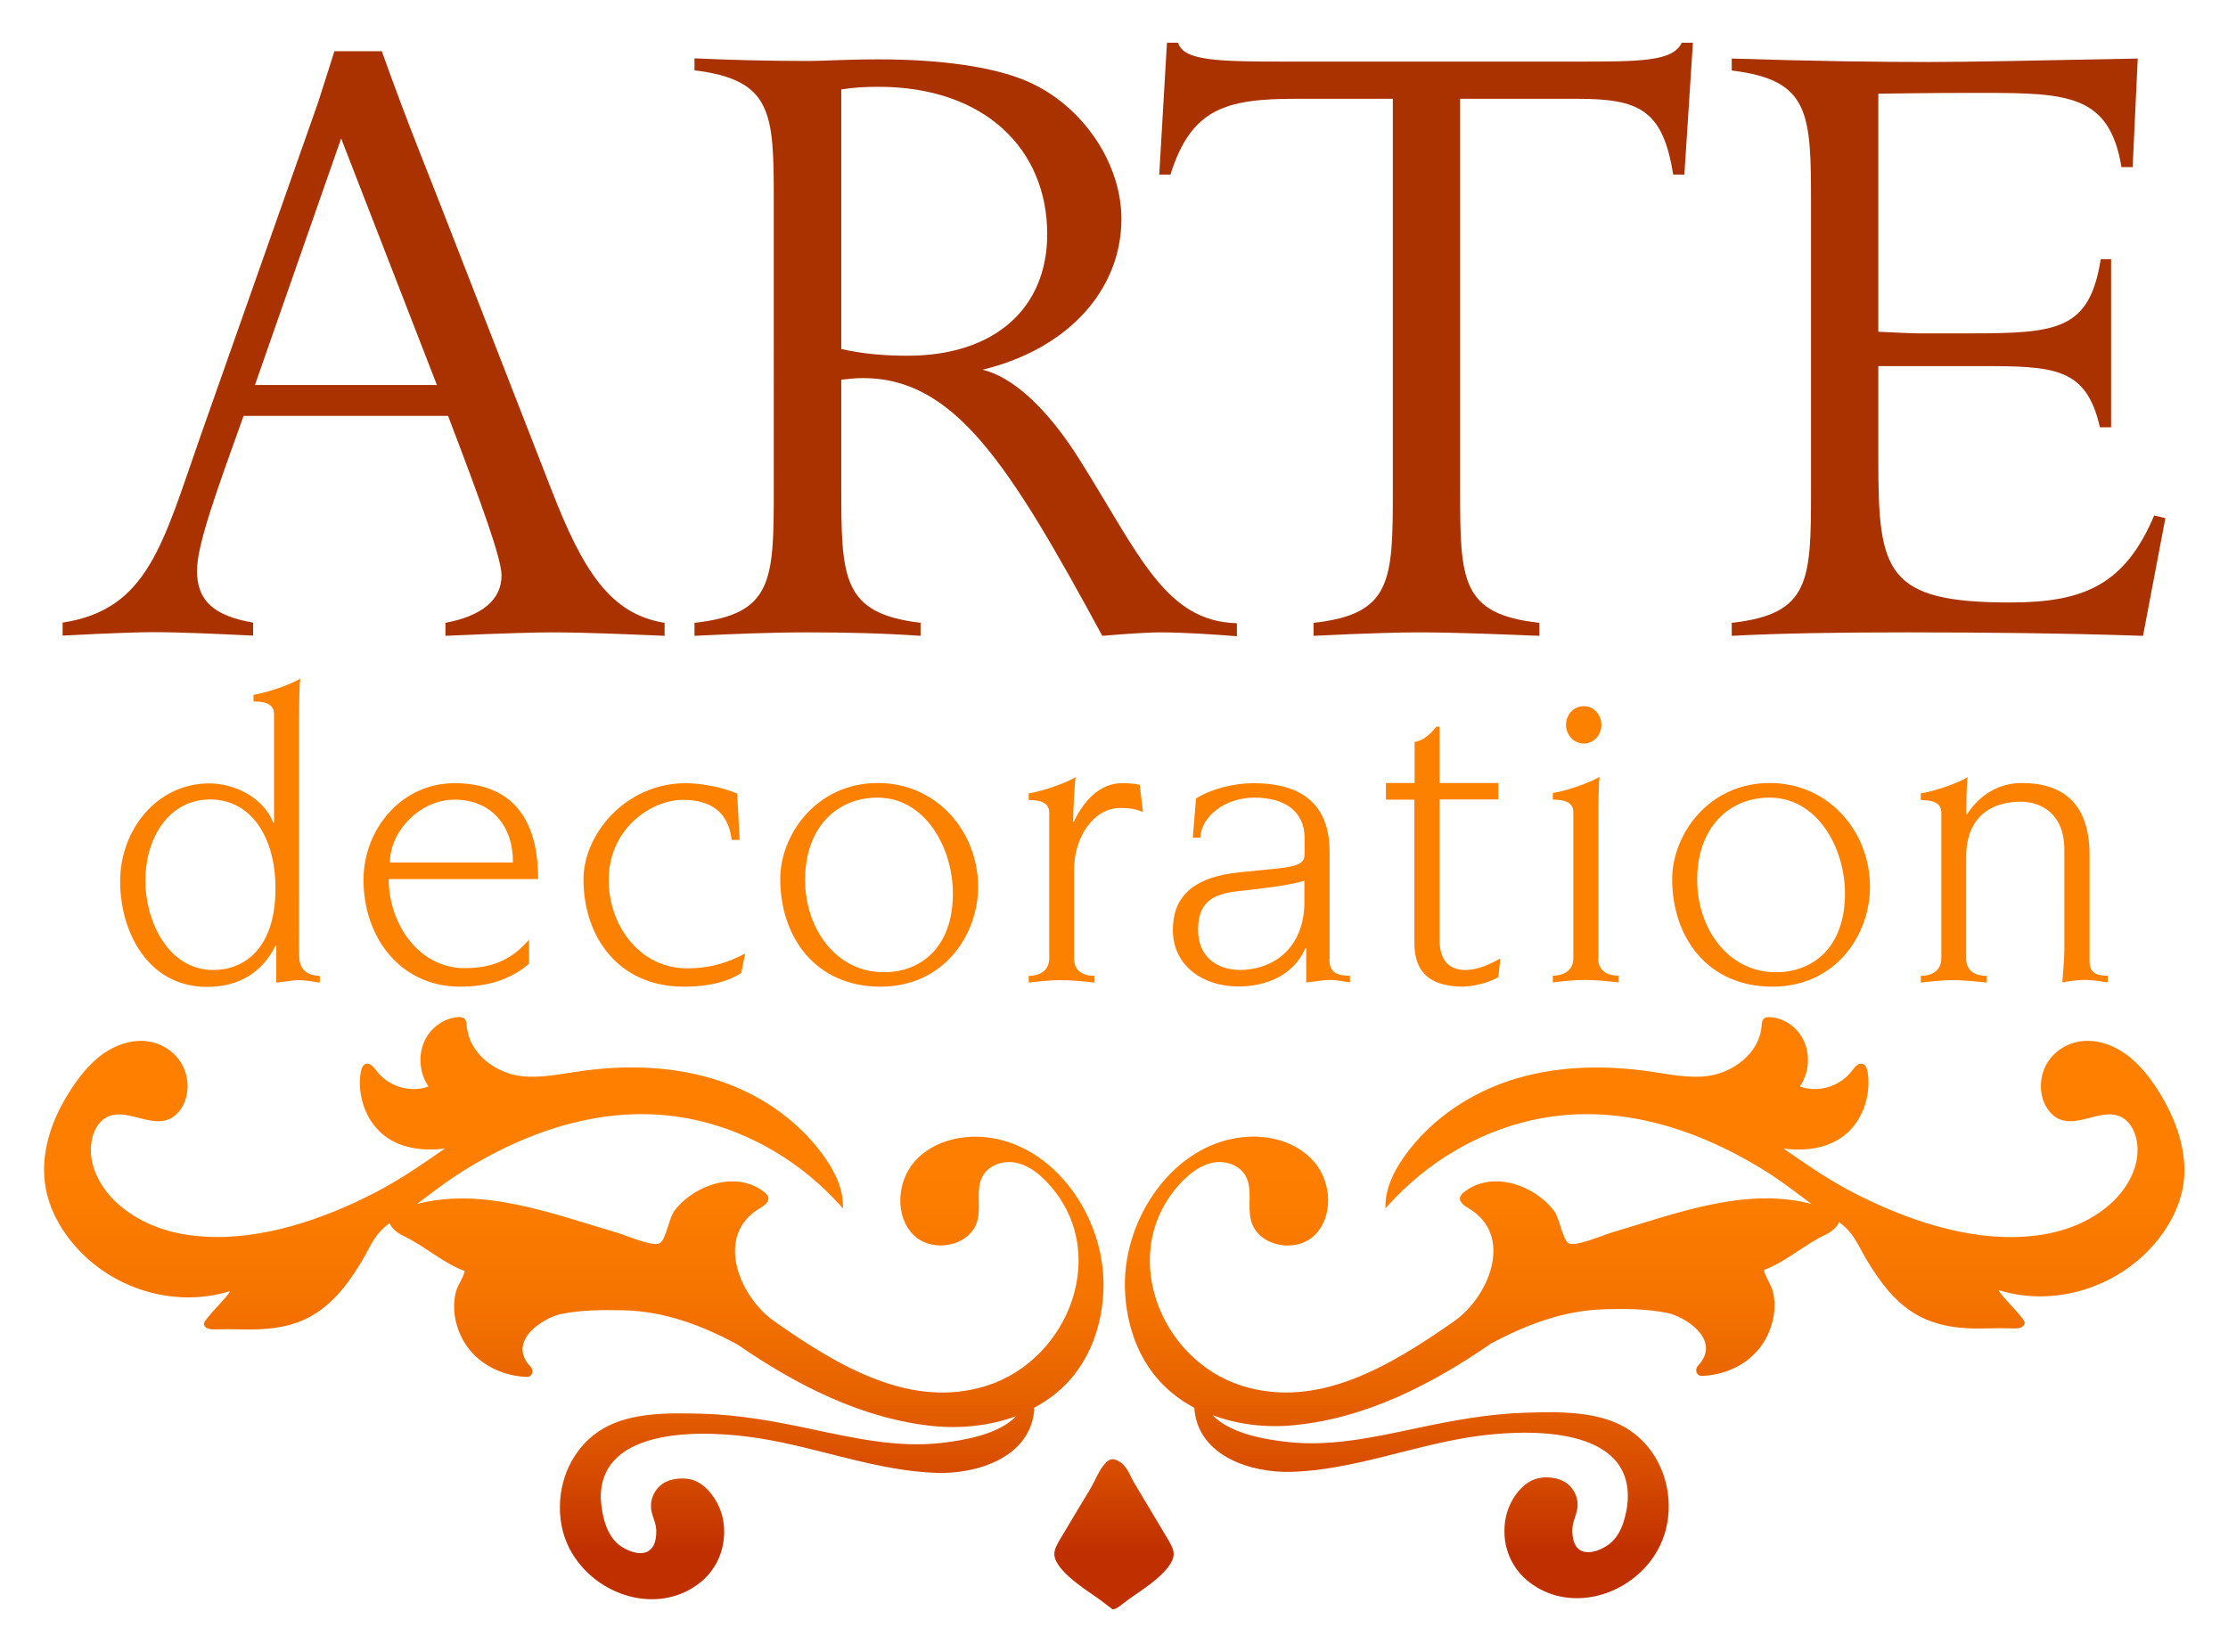 <?xml version="1.0" encoding="UTF-8"?>
<svg xmlns="http://www.w3.org/2000/svg" xmlns:xlink="http://www.w3.org/1999/xlink" version="1.1" id="Livello_1" x="0px" y="0px" viewBox="0 0 1095.9 812.8" style="enable-background:new 0 0 1095.9 812.8;" xml:space="preserve">
<style type="text/css">
	.st0{fill:#A93200;}
	.st1{fill:#FD8100;}
	.st2{fill:url(#SVGID_1_);}
	.st3{fill:url(#SVGID_00000062168587485132479500000008371177020135374986_);}
	.st4{fill:url(#SVGID_00000070807670301027423920000000684123605661958286_);}
</style>
<g>
	<g>
		<g>
			<path class="st0" d="M270.4,311.1c-5.9,0-22.9,0.4-51.3,1.7v-6.4c18.2-3.4,27.6-11.5,27.6-23.3c0-8.1-9.3-33.9-26.3-78.5H119.8     c-14,39-22.9,63.6-22.9,76.3c0,14.8,8.5,22.1,27.6,25.4v6.4c-17.4-0.8-33.9-1.7-50-1.7c-4.7,0-19.5,0.4-43.7,1.7v-6.4     c42-6.4,49.2-38.6,67.9-92l57.7-163.7l8.1-25.4h23.3c12.7,35.6,22.9,60.2,28.8,75.5l54.7,140.4c15.3,39.4,28.8,61.1,55.6,65.3     v6.4C307.7,312,288.6,311.1,270.4,311.1z M167.8,68.1l-42.4,121.3h89.5L167.8,68.1z"></path>
			<path class="st0" d="M570.2,311.1c-3.4,0-12.7,0.4-28,1.7C496.4,228.4,469.7,186,424.4,186c-3.4,0-6.8,0.4-10.6,0.8v51.3     c0,46.2,0,63.6,39,68.3v6.4c-18.7-1.3-37.3-1.7-55.6-1.7c-18.7,0-36.9,0.8-55.6,1.7v-6.4c38.6-4.2,39-20.8,39-65.3V97.8     c0-42.4-0.8-58.5-39-63.2v-5.9c17.4,0.8,36.1,1.3,56,1.3c7.2,0,18.7-0.8,34.4-0.8c31.4,0,55.6,3.8,70.8,9.8     c28.4,11,48.8,40.3,48.8,68.7c0,33.9-25,63.6-68.3,74.2c14.4,3.4,31.4,18.2,47.9,44.5c29.3,46.7,42,79.3,77.2,80.2v6.4     C595.3,312,582.5,311.1,570.2,311.1z M446.4,175c42.8,0,68.7-23.3,68.7-59.8c0-41.6-30.5-72.5-83.1-72.5     c-6.8,0-12.7,0.4-18.2,1.3v127.7C424.4,174.1,435,175,446.4,175z"></path>
			<path class="st0" d="M828.5,85.9H823c-5.1-32.2-17-37.3-47.5-37.3h-57.3v192.5c0,44.5,0.4,61.1,39,65.3v6.4     c-20.8-0.8-40.7-1.7-60.2-1.7c-7.6,0-24.6,0.4-50.9,1.7v-6.4c38.6-4.2,39-20.8,39-65.3V48.6h-47.9c-34.8,0-51.3,5.1-61.5,37.3     h-5.5l3.8-64.9h5.5c2.5,8.9,19.5,9.3,52.2,9.3h144.2c30.5,0,47.1,0,51.3-9.3h5.5L828.5,85.9z"></path>
			<path class="st0" d="M1054.1,312.8c-39.4-1.3-78-1.7-116.2-1.7c-32.7,0-61.1,0.4-86.1,1.7v-6.4c38.6-4.2,39-20.8,39-65.3V100.4     c0-44.5-0.4-61.1-39-65.7v-5.9c39.9,1.3,72.5,1.7,97.1,1.7c21.2,0,55.1-0.8,102.6-1.7l-2.5,53.4h-5.5     c-5.9-35.6-26.3-36.5-68.3-36.5h-5.9c-4.7,0-19.9,0-45.4,0.4v117.1c9.3,0.4,15.7,0.8,19.5,0.8h25.9c42.8,0,58.5-1.7,64-36.5h5.1     v82.7h-5.5c-6.8-29.7-22.5-30.1-59.8-30.1h-49.2v46.7c0,54.7,3.8,69.6,64.9,69.6c36.5,0,56.4-8.9,70.8-42.8l5.5,1.3L1054.1,312.8     z"></path>
		</g>
		<g>
			<path class="st1" d="M147.2,470.5c0,7.5,5.1,9.4,10.1,9.6l0,3.3c-2.9-0.4-6.6-1.2-10.5-1.2c-3.1,0-6.4,0.8-10.9,1.2v-18.1h-0.4     c-6.4,12.8-17.5,20.2-33.7,20.2c-28.9,0-42.7-26.9-42.7-51.9c0-25.4,18.1-48.2,43.9-48.2c12.3,0,26.5,6.9,31.4,19.3h0.4v-53.3     c0-5.3-4.7-6.3-10.1-6.3v-3.3c8.2-1.2,21.6-6.5,23-8.1c-0.4,2.4-0.6,12.6-0.6,21V470.5z M135.5,437.1c0-25.2-11.9-43.8-32.2-43.8     c-19.5,0-31.8,17.9-31.8,40.1c0,19.3,10.9,43.8,33.5,43.8C119.3,477.2,135.5,467.5,135.5,437.1z"></path>
			<path class="st1" d="M260.1,474.2c-9.6,8.3-21.4,11.2-33.7,11.2c-29.8,0-47.6-24.6-47.6-52.5c0-24.8,18.5-47.6,44.8-47.6     c23.2,0,41.1,12,41.1,47.2h-73.5c0,22,14.8,43.8,37.4,43.8c15.6,0,24.4-5.7,31.6-14V474.2z M252.3,424.3     c0.2-17.3-10.1-30.9-28.7-30.9c-17.2,0-31.8,15.7-31.8,30.9H252.3z"></path>
			<path class="st1" d="M364.6,478.7c-9,5.7-19.9,6.7-28.3,6.7c-32,0-49.3-24.4-49.3-52.9c0-21.8,20.5-47.2,50.3-47.2     c8.2,0,18.5,2.2,25.3,5.1l1.2,22.8h-3.9c-1.6-13.6-10.1-19.7-24-19.7c-15.2,0-36.5,13.8-36.5,39.5c0,21.6,14.6,43.4,38.8,43.4     c11.9,0,20.7-3.3,28.3-7.3L364.6,478.7z"></path>
			<path class="st1" d="M431.8,385.2c28.9,0,49.3,23.8,49.3,51.1c0,23.6-16.8,49.1-48,49.1c-32,0-49.3-24.4-49.3-52.9     C383.7,410.7,401.6,385.2,431.8,385.2z M434.8,478.3c18.1,0,33.9-12.2,33.9-38.7c0-22.8-13.8-47.2-37-47.2     c-20.3,0-35.7,14.9-35.7,40.5C396,456.3,410.8,478.3,434.8,478.3z"></path>
			<path class="st1" d="M516.1,399.9c0-5.3-4.7-6.3-10.1-6.3v-3.3c8.2-1.2,21.6-6.5,23-8.1c-0.6,7.1-1,14.7-1.2,22h0.4     c4.9-10.2,12.7-18.9,23.6-18.9c3.5,0,6.4,0.2,8.8,0.8l1.6,13.4c-3.7-1.6-6.8-2-11.1-2c-13.6,0-22.8,14.9-22.8,30.3v43.8     c0,6.9,5.7,8.5,10.1,8.5v3.3c-5.3-0.6-11.1-1.2-16.8-1.2c-5.1,0-10.5,0.6-15.6,1.2v-3.3c4.1,0,10.1-1.6,10.1-8.8V399.9z"></path>
			<path class="st1" d="M653.9,471.9c0,7.1,4.5,8.1,10.1,8.1v3.3c-3.1-0.4-6.4-1.2-9.6-1.2c-3.7,0-7.2,0.8-11.9,1.2v-16.7H642     c-5.7,13.2-19.1,18.7-32.9,18.7c-17,0-32.2-9.8-32.2-27.9c0-15.3,8.8-25.9,33.1-28.3l18.1-1.8c11.7-1.2,13.6-3.1,13.6-7.3v-7.7     c0-13.4-10.1-19.9-24.6-19.9c-15,0-26.3,9.6-26.7,19.7h-3.7l1.6-19.3c8-4.9,18.7-7.5,28.3-7.5c16.8,0,37.4,5.1,37.4,33.8V471.9z      M641.6,433.3c-8,2.4-19.9,3.7-32.4,5.1c-13.6,1.4-19.9,6.1-19.9,19.1c0,12.8,8.8,19.7,21.1,19.7c18.9-0.6,31.2-13.4,31.2-33.4     V433.3z"></path>
			<path class="st1" d="M681.8,385.2h14v-20.2c3.3-0.4,7-2.8,10.7-7.5h1.6v27.7h28.9v8.1h-28.9v69.2c0,7.1,2.5,14.7,12.7,14.7     c6.2,0,12.7-3.1,17.2-5.7l-1,9.2c-5.5,3.3-13.6,4.7-18.1,4.7c-17-0.4-23.2-8.3-23.2-21.6v-70.4h-14V385.2z"></path>
			<path class="st1" d="M786.1,471.5c0,6.9,5.7,8.5,10.1,8.5v3.3c-5.3-0.6-11.1-1.2-16.8-1.2c-5.1,0-10.5,0.6-15.6,1.2v-3.3     c4.1,0,10.1-1.6,10.1-8.8v-71.5c0-5.3-4.7-6.3-10.1-6.3v-3.3c8.2-1.2,21.6-6.5,23-8.1c-0.4,2.4-0.6,12.6-0.6,21V471.5z      M779.1,347.4c4.9,0,8.6,4.3,8.6,9.2c0,4.9-3.7,9.2-8.6,9.2c-5.1,0-8.8-4.3-8.8-9.2C770.3,351.6,774,347.4,779.1,347.4z"></path>
			<path class="st1" d="M870.5,385.2c28.9,0,49.3,23.8,49.3,51.1c0,23.6-16.8,49.1-48,49.1c-32,0-49.3-24.4-49.3-52.9     C822.5,410.7,840.3,385.2,870.5,385.2z M873.6,478.3c18.1,0,33.9-12.2,33.9-38.7c0-22.8-13.8-47.2-37-47.2     c-20.3,0-35.7,14.9-35.7,40.5C834.8,456.3,849.6,478.3,873.6,478.3z"></path>
			<path class="st1" d="M954.9,399.9c0-5.3-4.7-6.3-10.1-6.3v-3.3c8.2-1.2,21.6-6.5,23-8.1c-0.6,6.1-0.6,12.2-0.6,18.3h0.4     c6.2-9.6,15.8-15.3,26.9-15.3c18.3,0,33.3,8.3,33.3,35.4v52.5c0,6.5,5.1,6.9,9,6.9v3.3c-2.9-0.4-6.8-1.2-11.3-1.2     c-4.7,0-8.6,0.8-11.1,1.2c0.4-5.7,1-11.4,1-16.3V418c0-18.1-11.9-23.6-21.4-23.6c-15.4,0-26.9,8.3-26.9,27.1v50.1     c0,6.9,5.7,8.5,10.1,8.5v3.3c-5.3-0.6-11.1-1.2-16.8-1.2c-5.1,0-10.5,0.6-15.6,1.2v-3.3c4.1,0,10.1-1.6,10.1-8.8V399.9z"></path>
		</g>
	</g>
	<g>
		<linearGradient id="SVGID_1_" gradientUnits="userSpaceOnUse" x1="813.75" y1="529.987" x2="813.75" y2="763.866">
			<stop offset="0" style="stop-color:#FF8000"></stop>
			<stop offset="0.261" style="stop-color:#FC7D00"></stop>
			<stop offset="0.471" style="stop-color:#F57300"></stop>
			<stop offset="0.663" style="stop-color:#E76200"></stop>
			<stop offset="0.843" style="stop-color:#D54A00"></stop>
			<stop offset="1" style="stop-color:#BF2F00"></stop>
		</linearGradient>
		<path class="st2" d="M1061.6,536.6c-4.4-7-9.6-13.5-16.1-18.1c-6.5-4.7-14.5-7.3-22.2-6.2c-7.7,1.1-15.1,6.3-18,14.1    c-1.5,3.9-1.8,8.3-1,12.4c1.1,5.1,4.2,9.9,8.7,11.8c9.8,4.1,21.6-6.1,30.9-0.8c3.9,2.2,6.2,6.7,7.1,11.3    c2.2,11.9-4.5,23.8-13.2,31.4c-8.8,7.8-19.8,12.4-31,14.5c-28.3,5.3-59-3.3-85-15.3c-4.5-2.1-9-4.3-13.4-6.7    c-0.5-0.3-1.1-0.6-1.6-0.9c-10.2-5.6-19.9-12.4-29.6-19.1c12,1.7,25.5-0.3,34-10.3c6.1-7.1,8.9-17.4,7.5-27    c-0.3-1.8-0.9-3.8-2.5-4.3c-2.1-0.7-3.8,1.5-5.2,3.3c-6,7.9-16.7,11.1-25.7,7.8c4.3-6,5.2-14.7,2.3-21.7    c-2.9-7-9.6-11.9-16.7-12.4c-1.3-0.1-2.8,0-3.6,1.1c-0.7,0.9-0.7,2.1-0.8,3.3c-1.2,13.6-14.2,23-26.8,24.6    c-9.1,1.1-18.3-0.8-27.5-2.2c-22.1-3.2-44.9-3-66.4,3.4c-21.5,6.4-41.6,19.4-55.1,38.4c-5.2,7.4-9.6,16.2-9.2,25.5    c0.4-0.5,0.9-1,1.3-1.5c18.9-21,43.6-35.7,70.2-41.8c41.3-9.5,83,3.9,118.6,27c6.7,4.4,13,9.3,19.4,14.1    c-32.8-8.6-67.1,4.9-98.7,14.2c-3.6,1.1-17.6,7.1-20.8,5.1c-2.9-1.8-4.5-12.6-7.1-15.9c-5.7-7.5-14.9-12.8-24.1-14.2    c-7.1-1.1-14.8,0.5-20.4,5.2c-0.7,0.6-1.4,1.3-1.7,2.2c-0.7,2.5,2.1,4.3,4.3,5.6c22.5,13.5,9.7,43.6-7.1,55.4    c-31.8,22.3-67.4,43.6-104.7,31.8c-40.9-13-61.6-67-29.2-100.5c4.3-4.4,9.5-8.2,15.5-9.3c6-1,12.8,1.3,15.8,6.8    c3.4,6.4,0.7,14.5,2.5,21.6c3.2,12.8,22.1,16.6,31.4,7.3c9.3-9.2,8.3-26.1-0.3-36c-8.6-10-22.6-13.6-35.5-12.1    c-33.5,3.7-58.1,39.1-57.6,73.5c0.1,5,0.6,9.9,1.6,14.8c2,10,6,19.6,12.1,27.6c5.5,7.3,12.6,13,20.5,17.2c0,0.1,0,0.3,0,0.4    c0,0,0,0,0,0c0,0.1,0,0.3,0,0.4c2.2,23.3,28.3,31.3,47.8,30.7c29.6-0.9,58.2-12.4,87.3-17c26.2-4.2,78.1-6.3,78.1,29    c0,3-0.4,6.2-1.3,9.7c-1.1,4.6-2.9,9.1-6.3,12.5c-4.8,4.8-19.4,11-19.7-4.9c0-0.4,0-0.8,0-1.2c0.2-4.4,2.6-7.6,2.6-11.9    c0-1-0.1-2-0.4-3.2c-0.8-3-2.6-5.7-5.1-7.5c-3.7-2.7-9.8-3.4-14.1-2.3c-7.7,1.8-13.5,10.4-15.4,17.8c-0.7,2.6-1,5.3-1,8    c-0.1,5.8,1.5,11.7,4.5,16.6c1.8,3.1,4.2,5.8,7,8.1c19.5,15.8,48.1,8.1,61.7-11.7c5.3-7.7,7.8-16.8,7.6-25.8    c-0.2-15.1-7.7-30-21.3-38c-14.1-8.2-33.1-7.8-48.8-7.3c-18.2,0.5-36,3.8-53.8,7.6c-20.8,4.4-42.2,9.2-63.6,6.8    c-11-1.2-28.2-4.1-36.9-13.2c12.8,4.8,27,6.3,40.5,4.9c34.9-3.4,67.4-20,96.6-40.2c17.5-9.3,35.8-16.3,56-16.8    c10.2-0.3,20.5-0.2,30.5,1.8c8.7,1.7,27.1,13.2,15.3,25.9c-2,2.1-0.7,5.2,1.8,5.1c14.9-0.5,30.2-9.1,34.7-26.6    c1.2-4.6,1.4-9.5,0.4-14.2c-0.9-4.1-3.8-7.6-4.6-11.3c10.9-4,20-12.6,30.6-17.5c2.7-1.3,5.5-3.7,6.4-6.1c2.2,1.7,4.3,3.6,6,5.8    c2.9,3.8,5,8.6,7.5,12.7c2.5,4.2,5.2,8.3,8.2,12.2c6.6,8.6,14.4,15.1,24.5,18.5c8.7,3,18,3.4,27.1,3.1c3.8-0.1,7.6-0.1,11.4,0    c2,0.1,6,0.4,6.6-2.6c0.4-2.1-12.5-14.1-12.8-16.2c26,8.1,55.8-0.2,74.9-20.8c8.1-8.8,14.5-20,16.1-32.3    C1076,566.1,1070.1,550,1061.6,536.6z"></path>
		
			<linearGradient id="SVGID_00000004522286554879269670000010618836934830823588_" gradientUnits="userSpaceOnUse" x1="282.199" y1="529.987" x2="282.199" y2="763.866">
			<stop offset="0" style="stop-color:#FF8000"></stop>
			<stop offset="0.261" style="stop-color:#FC7D00"></stop>
			<stop offset="0.471" style="stop-color:#F57300"></stop>
			<stop offset="0.663" style="stop-color:#E76200"></stop>
			<stop offset="0.843" style="stop-color:#D54A00"></stop>
			<stop offset="1" style="stop-color:#BF2F00"></stop>
		</linearGradient>
		<path style="fill:url(#SVGID_00000004522286554879269670000010618836934830823588_);" d="M508.6,692.6c7.9-4.2,15-9.9,20.5-17.2    c6.1-8,10.1-17.6,12.1-27.6c1-4.9,1.5-9.9,1.6-14.8c0.5-34.4-24.1-69.8-57.6-73.5c-12.9-1.4-26.9,2.2-35.5,12.1    c-8.6,10-9.6,26.8-0.3,36c9.3,9.2,28.2,5.5,31.4-7.3c1.8-7.1-1-15.2,2.5-21.6c2.9-5.4,9.8-7.8,15.8-6.8c6,1,11.2,4.8,15.5,9.3    c32.4,33.5,11.7,87.5-29.2,100.5c-37.2,11.8-72.9-9.4-104.7-31.8c-16.8-11.8-29.6-41.9-7.1-55.4c2.2-1.3,4.9-3.1,4.3-5.6    c-0.3-0.9-1-1.6-1.7-2.2c-5.6-4.7-13.3-6.3-20.4-5.2c-9.2,1.4-18.4,6.7-24.1,14.2c-2.5,3.3-4.2,14.1-7.1,15.9    c-3.2,2-17.2-4-20.8-5.1c-31.6-9.2-65.8-22.7-98.7-14.2c6.4-4.8,12.7-9.7,19.4-14.1c35.6-23.1,77.2-36.5,118.6-27    c26.6,6.1,51.3,20.8,70.2,41.8c0.4,0.5,0.9,1,1.3,1.5c0.4-9.3-3.9-18.1-9.2-25.5c-13.5-19-33.6-32-55.1-38.4    c-21.5-6.4-44.2-6.7-66.4-3.4c-9.1,1.3-18.3,3.3-27.5,2.2c-12.6-1.5-25.6-10.9-26.8-24.6c-0.1-1.1-0.2-2.4-0.8-3.3    c-0.8-1.1-2.3-1.2-3.6-1.1c-7.1,0.5-13.8,5.5-16.7,12.4c-2.9,7-2,15.6,2.3,21.7c-9,3.3-19.7,0.1-25.7-7.8c-1.4-1.8-3.1-4-5.2-3.3    c-1.6,0.5-2.2,2.6-2.5,4.3c-1.5,9.6,1.4,19.9,7.5,27c8.5,10,22,11.9,34,10.3c-9.7,6.7-19.4,13.5-29.6,19.1    c-0.5,0.3-1.1,0.6-1.6,0.9c-4.4,2.4-8.9,4.6-13.4,6.7c-26.1,12-56.7,20.5-85,15.3c-11.3-2.1-22.2-6.8-31-14.5    c-8.7-7.6-15.4-19.5-13.2-31.4c0.8-4.6,3.2-9.1,7.1-11.3c9.3-5.3,21.1,4.9,30.9,0.8c4.5-1.9,7.7-6.7,8.7-11.8    c0.9-4.1,0.5-8.5-1-12.4c-2.9-7.8-10.3-13-18-14.1c-7.7-1.1-15.7,1.6-22.2,6.2c-6.5,4.7-11.7,11.2-16.1,18.1    C25.8,550,20,566.1,22.1,582.1c1.6,12.3,8,23.5,16.1,32.3c19,20.6,48.8,28.9,74.9,20.8c-0.3,2.1-13.2,14.1-12.8,16.2    c0.5,2.9,4.5,2.6,6.6,2.6c3.8-0.1,7.6-0.1,11.4,0c9.1,0.2,18.3-0.1,27.1-3.1c10-3.4,17.8-9.9,24.5-18.5c3-3.9,5.7-8,8.2-12.2    c2.5-4.1,4.6-9,7.5-12.7c1.7-2.2,3.8-4.1,6-5.8c0.9,2.4,3.7,4.8,6.4,6.1c10.6,4.9,19.7,13.5,30.6,17.5c-0.8,3.7-3.8,7.2-4.6,11.3    c-1,4.7-0.8,9.6,0.4,14.2c4.5,17.5,19.9,26,34.7,26.6c2.6,0.1,3.8-3,1.8-5.1c-11.9-12.7,6.6-24.2,15.3-25.9c10-2,20.3-2,30.5-1.8    c20.2,0.5,38.5,7.4,56,16.8c29.1,20.1,61.6,36.7,96.6,40.2c13.5,1.3,27.8-0.2,40.5-4.9c-8.6,9.1-25.9,11.9-36.9,13.2    c-21.4,2.4-42.8-2.4-63.6-6.8c-17.8-3.8-35.6-7.1-53.8-7.6c-15.7-0.4-34.8-0.9-48.8,7.3c-13.6,7.9-21.1,22.9-21.3,38    c-0.2,9,2.2,18.1,7.6,25.8c13.6,19.8,42.3,27.5,61.7,11.7c2.8-2.2,5.1-5,7-8.1c3-5,4.5-10.8,4.5-16.6c0-2.7-0.3-5.4-1-8    c-2-7.4-7.7-15.9-15.4-17.8c-4.4-1-10.4-0.4-14.1,2.3c-2.5,1.8-4.3,4.5-5.1,7.5c-0.3,1.1-0.4,2.2-0.4,3.2    c-0.1,4.3,2.4,7.5,2.6,11.9c0,0.4,0,0.8,0,1.2c-0.3,15.8-14.9,9.7-19.7,4.9c-3.4-3.4-5.2-7.9-6.3-12.5c-0.8-3.5-1.2-6.8-1.3-9.7    c0-35.3,51.9-33.2,78.1-29c29.1,4.6,57.8,16.1,87.3,17c19.5,0.6,45.6-7.4,47.8-30.7c0-0.2,0-0.3,0-0.4c0,0,0,0,0,0    C508.6,692.9,508.6,692.8,508.6,692.6z"></path>
		
			<linearGradient id="SVGID_00000037692738781071547420000008008602024307709110_" gradientUnits="userSpaceOnUse" x1="547.974" y1="529.987" x2="547.974" y2="763.866">
			<stop offset="0" style="stop-color:#FF8000"></stop>
			<stop offset="0.261" style="stop-color:#FC7D00"></stop>
			<stop offset="0.471" style="stop-color:#F57300"></stop>
			<stop offset="0.663" style="stop-color:#E76200"></stop>
			<stop offset="0.843" style="stop-color:#D54A00"></stop>
			<stop offset="1" style="stop-color:#BF2F00"></stop>
		</linearGradient>
		<path style="fill:url(#SVGID_00000037692738781071547420000008008602024307709110_);" d="M574.5,757.3c-3.7-6.1-7.3-12.3-11-18.4    c-1.8-3.1-3.7-6.1-5.5-9.2c-2.6-4.3-3.6-9-8.6-11.3c-2.1-1-3.8-0.5-5.4,1.1c-2.6,2.7-4.1,6.1-5.8,9.4c-1.7,3.4-3.8,6.7-5.8,10    c-3.7,6.1-7.3,12.3-11,18.4c-1.1,1.9-2.3,3.9-2.7,6.1c-1.5,7.9,14.3,18,19.9,21.9c2.3,1.6,4.4,3.1,6.5,4.8c0.7,0.5,1.4,1,2.1,1.6    c0.3,0,0.6,0,1-0.1c0.7-0.2,1.4-0.7,2.1-1.1c2.3-1.8,4.6-3.5,7-5.2c5.7-3.9,21.4-14,19.9-21.9    C576.8,761.2,575.6,759.3,574.5,757.3z"></path>
	</g>
</g>
</svg>
